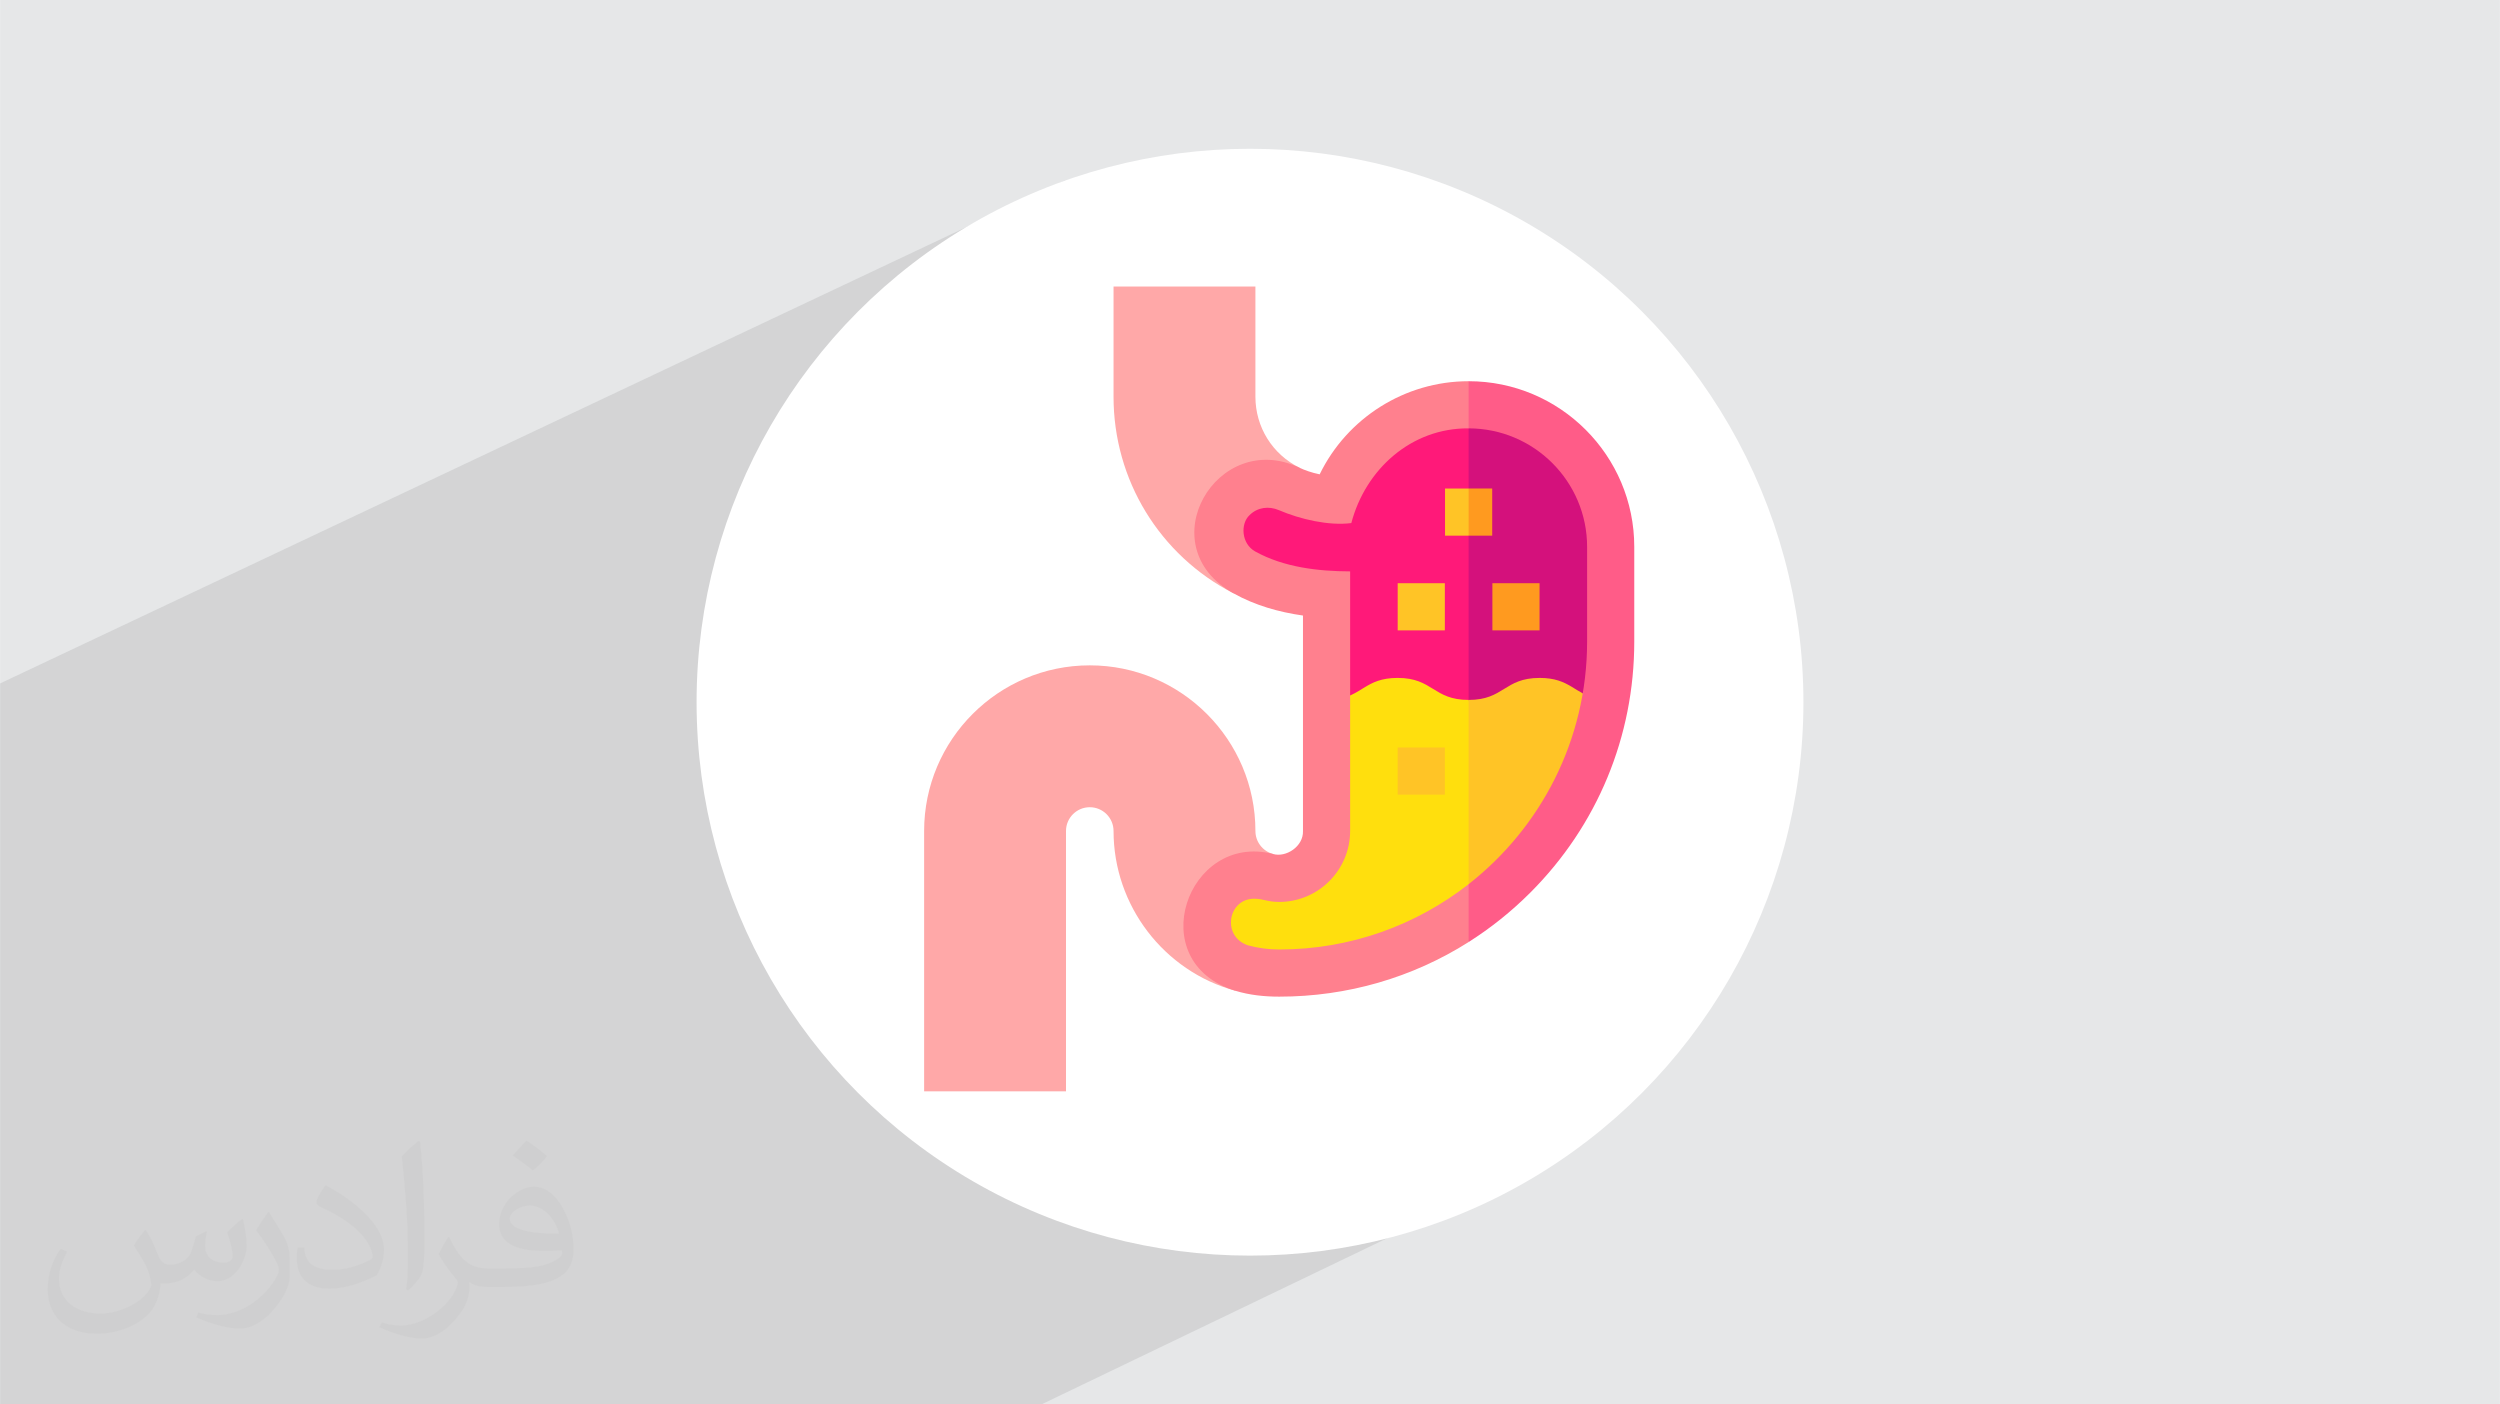 <?xml version="1.0" encoding="UTF-8"?>
<!DOCTYPE svg PUBLIC "-//W3C//DTD SVG 1.1//EN" "http://www.w3.org/Graphics/SVG/1.1/DTD/svg11.dtd">
<!-- Creator: CorelDRAW -->
<svg xmlns="http://www.w3.org/2000/svg" xml:space="preserve" width="3.708in" height="2.083in" version="1.1" style="shape-rendering:geometricPrecision; text-rendering:geometricPrecision; image-rendering:optimizeQuality; fill-rule:evenodd; clip-rule:evenodd"
viewBox="0 0 3694.89 2075.78"
 xmlns:xlink="http://www.w3.org/1999/xlink"
 xmlns:xodm="http://www.corel.com/coreldraw/odm/2003"
 enable-background="new 0 0 512 512">
 <defs>
  <style type="text/css">
   <![CDATA[
    .fil3 {fill:white}
    .fil6 {fill:#D4117C;fill-rule:nonzero}
    .fil5 {fill:#FF1979;fill-rule:nonzero}
    .fil10 {fill:#FF5C88;fill-rule:nonzero}
    .fil9 {fill:#FF808E;fill-rule:nonzero}
    .fil11 {fill:#FF9A1F;fill-rule:nonzero}
    .fil4 {fill:#FFA8A8;fill-rule:nonzero}
    .fil8 {fill:#FFC426;fill-rule:nonzero}
    .fil7 {fill:#FFDF0D;fill-rule:nonzero}
    .fil2 {fill:#373435;fill-opacity:0.031}
    .fil1 {fill:#373535;fill-opacity:0.102}
    .fil0 {fill:#E6E7E8}
   ]]>
  </style>
 </defs>
 <g id="Layer_x0020_1">
  <polygon class="fil0" points="-0,0 3694.89,0 3694.89,2075.78 -0,2075.78 "/>
  <polygon class="fil1" points="2183.93,1402.61 2340.37,1690.74 1539.24,2075.78 -0,2075.78 -0,1010.13 1574.27,266.63 "/>
  <path class="fil2" d="M215.5 1818.07c7.05,10.69 11.63,20.96 16.09,32.38 3.32,6.65 5.08,18.89 20.65,18.89 4.56,0 11.11,-1.35 16.92,-4.56 6.54,-3.43 11.52,-8.62 14.12,-16.5l6.23 -20.96 15.15 -7.47 1.04 1.04c-2.07,7.89 -2.59,15.46 -2.59,21.38 0,17.53 15.15,24.18 27.19,24.18 7.05,0 13.39,-3.43 13.39,-9.87 0,-8.3 -3.53,-22.42 -8.1,-35.08 7.05,-7.05 14.12,-14.12 22.21,-19.83l1.24 0.63c3.53,14.95 5.5,29.68 5.5,39.55 0,9.65 -4.26,20.35 -7.78,27.3 -7.26,13.7 -20.14,24.6 -35.7,24.6 -11.83,0 -25.01,-5.92 -34.05,-16.92l-0.52 0c-8.51,10.59 -21.69,20.14 -42.77,20.14l-6.54 0c-1.04,13.91 -4.04,23.76 -8.62,32.59 -12.55,24.49 -49.82,41.83 -84.9,41.83 -48.78,0 -73.27,-28.13 -73.27,-65.59 0,-23.14 7.57,-44.63 19.2,-59.88l9.54 3.95c-7.26,13.91 -12.14,26.98 -12.14,39.86 0,35.08 28.55,51.79 61.45,51.79 30.52,0 68.29,-19.41 75.15,-41.93 -2.59,-24.6 -11.83,-36.12 -25.95,-58.54 4.26,-7.47 9.76,-14.95 16.61,-22.94l1.24 0 0 0 0 0 -0.01 -0.04zm562.64 -132.02c10.27,6.44 20.35,14.01 30.2,22.73 -5.5,7.78 -12.36,14.85 -20.87,21.07 -9.87,-7.99 -19.72,-14.85 -29.79,-22.11 6.85,-7.68 13.6,-15.04 20.45,-21.69l0 0 0 0 0 0 0 0 0 0 0.01 0zm5.29 95.9c-16.61,0 -30.2,10.9 -30.2,18.99 0,17.34 33.21,22.73 72.96,22.52 -4.98,-20.35 -22.42,-41.52 -42.77,-41.52l0 0.01zm-37.27 92.79c21.59,0 40.48,-0.63 54.9,-4.26 16.09,-4.04 29.68,-12.14 29.68,-17.75 0,-1.46 0,-3.22 -0.52,-4.67 -9.03,0.83 -19.41,0.83 -28.44,0.83 -29.26,0 -51.68,-6.65 -60.51,-23.05 -2.18,-4.56 -3.73,-9.65 -3.73,-15.46 0,-15.88 6.85,-31.35 18.89,-42.04 10.06,-8.82 21.17,-14.32 32.48,-14.32 20.45,0 36.74,16.4 48.16,42.25 6.23,14.12 10.48,30.41 10.48,50.96 0,13.7 -3.73,25.22 -12.25,33.73 -15.88,15.37 -45.15,21.17 -89.98,21.17l-20.35 0 0 0 -5.29 0c-11.11,0 -19.1,-1.97 -25.43,-6.85l-1.04 0c0.31,2.59 0.52,5.08 0.52,7.47 0,10.06 -3.32,22.94 -10.06,33.21 -19.93,29.58 -41.52,42.44 -60.2,42.44 -18.89,0 -42.04,-7.26 -62.9,-16.71l3.73 -7.26c6.75,2.8 16.09,4.67 28.95,4.67 33.73,0 78.05,-32.38 83.55,-64.04 -1.24,-2.59 -3.53,-6.02 -6.75,-9.65 -9.87,-11.73 -16.09,-21.48 -21.9,-31.75 4.98,-9.87 9.54,-17.75 13.8,-24.91l1.77 -0.21c14.43,29.37 27.5,46.18 56.66,46.18l4.56 0 0 0 21.17 0 0 0 0 0 0 0 0 0 0 0 0.04 0zm-146.14 31.04c2.49,-13.49 2.7,-28.64 2.7,-42.77l0 -20.96c0,-39.13 -4.98,-96 -9.03,-133.06 7.05,-7.57 16.92,-16.5 24.7,-22.52l2.28 0.63c5.29,46.6 6.54,100.58 6.54,150.49 0,13.08 -0.52,25.85 -1.77,35.18 -0.73,11.83 -7.57,20.76 -22.21,34.45l-3.22 -1.46zm-150.39 -61.76c0.73,18.37 9.76,32.8 41.31,32.8 19.62,0 36.22,-5.08 54.59,-13.8 3.32,-1.46 5.08,-3.43 5.08,-5.08 0,-11.52 -8.82,-26.77 -23.66,-40.68 -14.43,-13.08 -33.53,-24.6 -51.37,-32.28 -6.13,-2.59 -8.1,-5.29 -8.1,-7.89 0,-5.29 7.05,-16.4 12.87,-24.39l1.97 -0.21c20.45,10.69 43.28,26.57 60.2,44.21 15.37,16.29 24.91,32.8 24.91,50.76 0,13.28 -4.04,25.74 -10.59,37.36 -22.42,11.31 -46.29,19.93 -69.95,19.93 -28.75,0 -48.36,-13.49 -48.36,-45.15 0,-3.43 0,-8.72 1.24,-15.57l9.87 0 0 0 0 0 0 0 0 0 0 0 -0.01 0zm-52 -52.21l17.86 28.86c6.54,10.69 12.66,22.32 12.66,40.68l0 23.45c0,18.99 -12.14,39.34 -31.75,59.47 -15.37,13.6 -28.95,19.41 -41.52,19.41 -18.68,0 -40.06,-5.81 -64.76,-16.4l2.8 -7.26c7.78,2.07 16.81,3.84 27.92,3.84 35.5,-0.21 71.82,-26.15 88.43,-57.81 1.97,-3.64 2.7,-7.05 2.7,-9.45 0,-3.64 -1.97,-7.68 -3.53,-11.31 -9.03,-17.02 -19.1,-32.59 -30.2,-47.02 5.81,-9.14 11.63,-17.95 17.95,-26.67l1.46 0.21 0 0 0 0 0 0 0 0 0 0 -0.01 0z"/>
  <circle class="fil3" cx="1847.45" cy="1037.89" r="817.99"/>
  <g id="_105553197592352">
   <g>
    <g>
     <path class="fil4" d="M1823.03 876.98c-109.35,-56.35 -177.28,-167.71 -177.28,-290.63l0 -162.88 209.7 0 0 162.88c0,44.9 25.05,85.16 65.38,105.06l-97.8 185.57z"/>
     <path class="fil4" d="M1575.47 1613.09l-209.69 0 0 -384.82c0,-135.01 109.83,-244.84 244.84,-244.84 135.01,0 244.84,109.83 244.84,244.84 0,15.89 10.7,29.84 26.02,33.94l-55.64 202.21c-106.03,-29.02 -180.08,-126.13 -180.08,-236.16 0,-19.38 -15.76,-35.14 -35.14,-35.14 -19.38,0 -35.14,15.77 -35.14,35.14l0 384.83z"/>
     <path class="fil5" d="M1980.05 749.92c-30.35,2.68 -59.22,-8.42 -79.73,-16.77 -74.2,-31.77 -118.72,67.06 -55.71,102.67 37.34,19.71 83.88,30.57 127.6,31.04l0 167.07 198.37 31.73 74.3 -227.89 -74.3 -227.84c-84.24,-1.97 -163.11,58.54 -190.53,139.99l0 0z"/>
     <path class="fil6" d="M2170.78 609.93c-0.07,-0 -0.14,0 -0.2,0l0 455.74 0.01 0 190.84 -32.86c4.92,-27.45 7.52,-55.68 7.52,-84.53l0 -139.99c0,-109.38 -88.99,-198.37 -198.16,-198.37l0 0z"/>
     <path class="fil7" d="M2065.59 1002.01c-48.3,0 -52.19,27.51 -93.38,31.92l0 194.33c0,44.92 -36.54,81.53 -81.4,81.61 -7.27,-0.01 -11.18,-0.89 -16.14,-2.02 -81.64,-21.22 -108.64,87.56 -36.42,111.78 16.96,4.64 34.58,6.99 52.35,6.99 104.47,0 201.21,-33.69 279.98,-90.74l51.59 -166.94 -51.59 -134.41c-52.49,-0 -52.49,-32.53 -104.99,-32.53l0 0z"/>
     <path class="fil8" d="M2275.57 1002.01c-52.49,0 -52.49,32.53 -104.98,32.53 -0,0 -0.01,0 -0.01,0l0 301.34c98.35,-71.24 168.62,-178.93 190.85,-303.07 -34.35,-6.71 -40.67,-30.8 -85.86,-30.8l0 0z"/>
     <polygon class="fil8" points="2065.73,1104.83 2135.43,1104.83 2135.43,1174.53 2065.73,1174.53 "/>
     <path class="fil9" d="M1890.6 1403.4c-15.71,0 -31.31,-2.09 -46.22,-6.17 -39.44,-13.25 -29.56,-69.62 10.03,-68.86 13.62,0.27 18.32,4.72 36.37,4.74 57.73,-0.1 104.67,-47.1 104.67,-104.85l0 -383.71c-46.83,-0.12 -98.06,-5.94 -140.34,-29.46 -20.6,-11.46 -21.99,-40.95 -8.39,-53.62 11.66,-11.65 28.4,-13.88 43.48,-7.42 31.62,13.56 73.7,23.34 107.01,19.1 20.86,-79.42 88.6,-140.73 173.37,-139.99l26.8 -34.85 -26.8 -34.85c-94.24,0 -179.55,54.3 -220.16,137.63 -11.89,-2.4 -22.59,-6.3 -29.81,-9.75 -121.84,-58.18 -223.71,115.14 -97.57,185.64 31.88,17.82 66.88,27.72 102.71,32.83l0 318.46c0.8,22.92 -25.21,39.58 -44.27,33.96 -126.68,-32.53 -194.34,159.73 -55.63,202.2 20.86,6.39 42.83,8.68 64.76,8.68 100.65,0 196.96,-28.15 279.98,-80.7l17.65 -56.51 -17.65 -29.05c-77.27,60.47 -174.48,96.56 -279.98,96.56l-0 0z"/>
     <path class="fil10" d="M2170.58 563.46l0 69.7c96.57,0 175.13,78.56 175.13,175.13l0 139.99c0,145.46 -68.6,275.18 -175.13,358.55l0 85.56c32.61,-20.65 63.16,-45.06 91.12,-73.01 99.12,-99.12 153.71,-230.92 153.71,-371.1l0 -139.99c0,-135 -109.83,-244.83 -244.83,-244.83l0 0z"/>
    </g>
    <polygon class="fil8" points="2065.73,862.03 2135.43,862.03 2135.43,931.73 2065.73,931.73 "/>
    <polygon class="fil11" points="2205.72,862.03 2275.42,862.03 2275.42,931.73 2205.72,931.73 "/>
    <polygon class="fil8" points="2170.58,722.04 2188,756.89 2170.58,791.74 2135.72,791.74 2135.72,722.04 "/>
    <polygon class="fil11" points="2170.58,722.04 2205.43,722.04 2205.43,791.74 2170.58,791.74 "/>
   </g>
  </g>
 </g>
</svg>
